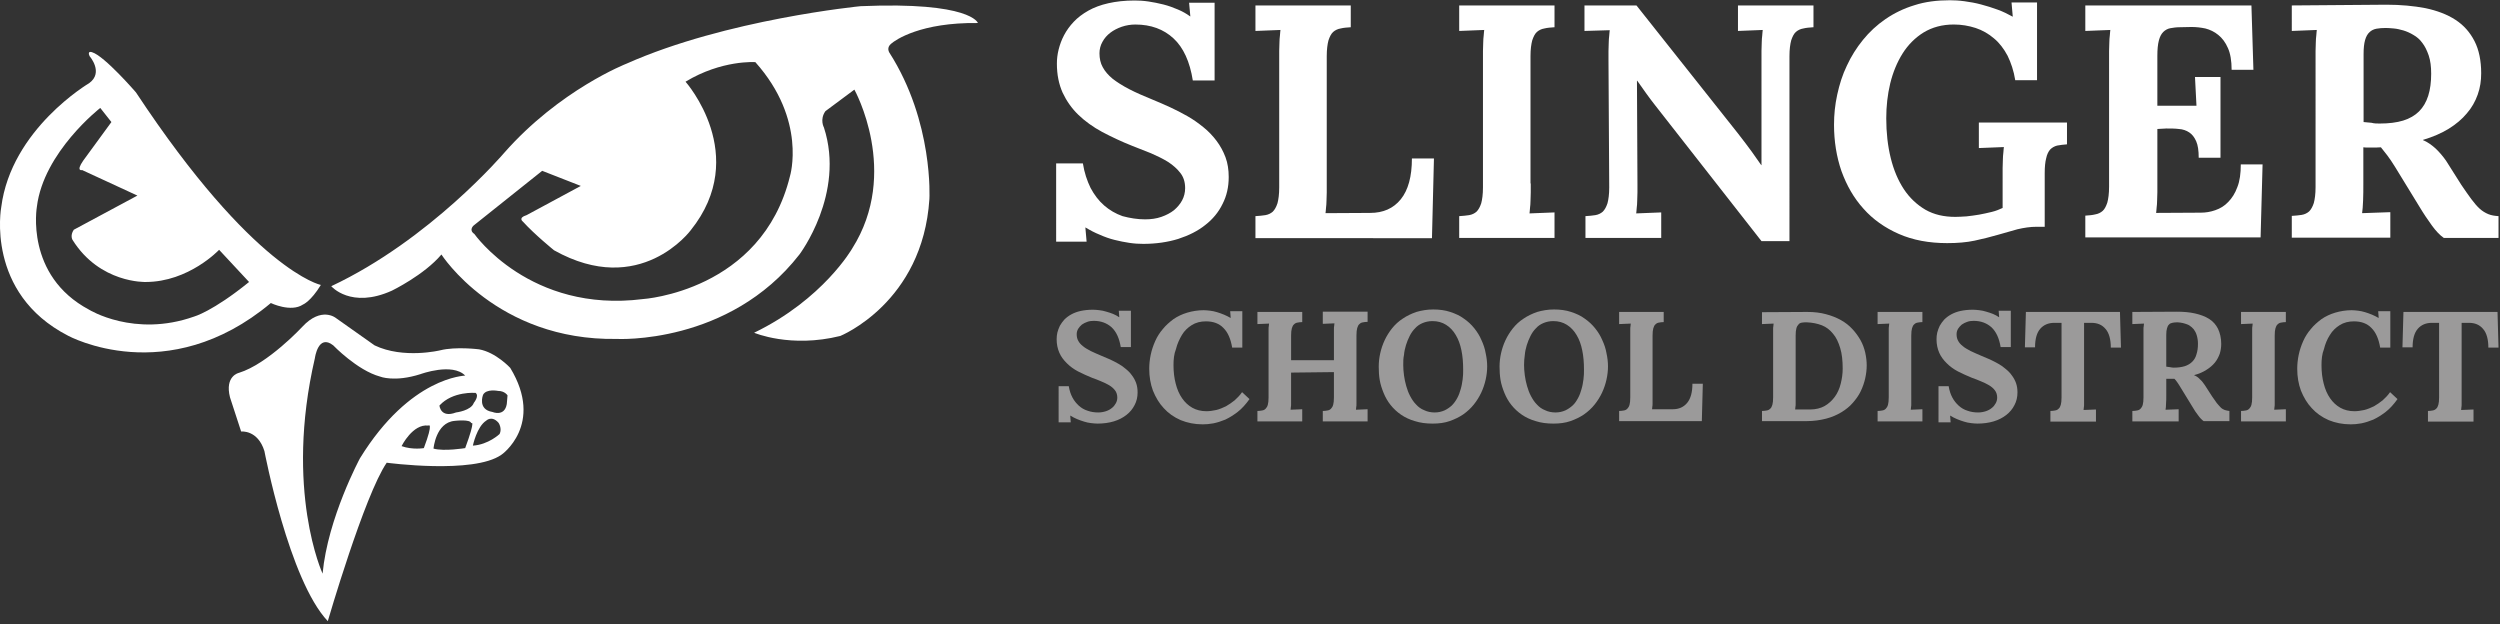 <?xml version="1.0" encoding="utf-8"?>
<!-- Generator: Adobe Illustrator 22.1.0, SVG Export Plug-In . SVG Version: 6.00 Build 0)  -->
<svg version="1.1" id="art" xmlns="http://www.w3.org/2000/svg" xmlns:xlink="http://www.w3.org/1999/xlink" x="0px" y="0px"
	 viewBox="0 0 1009.8 252.2" style="enable-background:new 0 0 1009.8 252.2;" xml:space="preserve">
<rect x="0" y="0" width="1009.8" height="252.2" fill="#333333" stroke="none"/>
<style type="text/css">
	.st0{fill:#FFFFFF;}
	.st1{fill:#9B9A9A;}
</style>
<g>
	<path class="st0" d="M462.5,88.6c2.4,0,4.6-0.3,6.6-1c2-0.7,3.7-1.6,5.1-2.7c1.4-1.2,2.5-2.5,3.3-4c0.8-1.5,1.2-3.2,1.2-4.9
		c0-2.4-0.6-4.4-1.9-6.1c-1.3-1.7-3-3.2-5-4.5c-2.1-1.3-4.4-2.4-6.9-3.5c-2.6-1-5.1-2-7.6-3c-4.3-1.7-8.3-3.6-12.1-5.6
		c-3.7-2-6.9-4.3-9.6-6.9c-2.7-2.6-4.8-5.6-6.4-9c-1.5-3.4-2.3-7.2-2.3-11.7c0-1.8,0.2-3.7,0.7-5.7c0.5-2,1.2-3.9,2.2-5.8
		c1-1.9,2.3-3.7,3.9-5.4c1.6-1.7,3.6-3.2,5.9-4.5c2.3-1.3,5-2.3,8.1-3c3.1-0.7,6.6-1.1,10.6-1.1c1.7,0,3.6,0.1,5.6,0.4
		c2,0.3,4,0.7,6,1.2c2,0.5,3.9,1.2,5.8,2c1.9,0.8,3.5,1.7,5,2.8h0.1l-0.5-5.5h10.3v31.4h-8.8c-1.2-7.6-3.8-13.3-7.8-17
		c-4-3.7-9.1-5.6-15.4-5.6c-1.9,0-3.7,0.3-5.5,0.9c-1.7,0.6-3.3,1.4-4.6,2.4c-1.3,1-2.4,2.2-3.2,3.7c-0.8,1.4-1.2,3-1.2,4.6
		c0,2.1,0.4,4,1.3,5.6c0.9,1.7,2.2,3.2,4,4.7c1.8,1.4,4,2.8,6.7,4.2c2.7,1.4,5.9,2.8,9.6,4.3c2.2,0.9,4.5,1.9,6.9,3
		c2.4,1.1,4.7,2.3,7,3.6c2.3,1.3,4.4,2.8,6.5,4.5c2,1.6,3.8,3.5,5.3,5.5c1.5,2,2.7,4.2,3.6,6.6c0.9,2.4,1.3,5.1,1.3,8
		c0,4-0.8,7.6-2.5,10.9c-1.6,3.3-4,6.2-7,8.5c-3,2.4-6.6,4.2-10.9,5.6c-4.2,1.3-9,2-14.1,2c-1.7,0-3.6-0.1-5.6-0.4
		c-2-0.3-4-0.7-6-1.2c-2-0.5-4-1.2-6-2.1c-2-0.8-3.9-1.8-5.7-2.9h-0.1l0.5,5.7h-12.3V66h10.8c0.6,3.8,1.7,7,3.1,9.9
		c1.5,2.8,3.3,5.2,5.5,7.1c2.2,1.9,4.6,3.3,7.4,4.3C456.4,88.1,459.4,88.6,462.5,88.6z"/>
	<path class="st0" d="M507.1,96.1v-8.8c1.5-0.1,2.8-0.2,4-0.4c1.2-0.2,2.2-0.7,3-1.4c0.8-0.8,1.4-1.9,1.9-3.4
		c0.4-1.5,0.7-3.6,0.7-6.4V24.2c0-1.2,0-2.4,0-3.6c0-1.2,0.1-2.3,0.1-3.4c0-1.1,0.1-2,0.2-2.9c0.1-0.9,0.1-1.6,0.2-2.2l-10.1,0.4
		V2.2h38.5V11c-1.5,0.1-2.9,0.2-4.1,0.5c-1.2,0.2-2.2,0.7-3,1.4c-0.8,0.7-1.4,1.9-1.9,3.4c-0.4,1.5-0.7,3.6-0.7,6.4v51.5
		c0,1.2,0,2.4,0,3.6c0,1.2-0.1,2.3-0.1,3.3c0,1-0.1,2-0.2,2.9c-0.1,0.9-0.1,1.6-0.2,2.1l18-0.1c5.3,0,9.4-1.8,12.4-5.5
		c3-3.7,4.5-9.2,4.5-16.5h8.9l-0.8,32.2H507.1z"/>
	<path class="st0" d="M618.3,74.1c0,1.2,0,2.4,0,3.6c0,1.2-0.1,2.3-0.1,3.4c0,1.1-0.1,2-0.2,2.9c-0.1,0.9-0.1,1.6-0.2,2.2l10.1-0.4
		v10.3h-38.5v-8.8c1.5-0.1,2.8-0.2,4-0.4c1.2-0.2,2.2-0.7,3-1.4c0.8-0.8,1.4-1.9,1.9-3.4c0.4-1.5,0.7-3.6,0.7-6.4V24.2
		c0-1.2,0-2.4,0-3.6c0-1.2,0.1-2.3,0.1-3.4c0-1.1,0.1-2,0.2-2.9c0.1-0.9,0.1-1.6,0.2-2.2l-10.1,0.4V2.2h38.5V11
		c-1.5,0.1-2.9,0.2-4.1,0.5c-1.2,0.2-2.2,0.7-3,1.4c-0.8,0.7-1.4,1.9-1.9,3.4c-0.4,1.5-0.7,3.6-0.7,6.4V74.1z"/>
	<path class="st0" d="M722.9,97.4h-11.4l-42.9-54.8c-2.3-2.9-4.7-6.3-7.3-10h-0.1l0.2,41.5c0,1.2,0,2.4,0,3.6c0,1.2-0.1,2.3-0.1,3.4
		c0,1.1-0.1,2-0.2,2.9c-0.1,0.9-0.1,1.6-0.2,2.2l10.1-0.4v10.3h-30.6v-8.8c1.5-0.1,2.8-0.2,4-0.4c1.2-0.2,2.2-0.7,3-1.4
		c0.8-0.8,1.4-1.9,1.9-3.4c0.4-1.5,0.7-3.6,0.7-6.4l-0.3-51.4c0-1.2,0-2.4,0-3.6c0-1.2,0.1-2.3,0.1-3.4c0-1.1,0.1-2,0.2-2.9
		c0.1-0.9,0.1-1.6,0.2-2.2L640,12.5V2.2h21l41,51.7c2.3,2.9,4.1,5.4,5.6,7.4c1.5,2.1,2.7,3.9,3.8,5.4h0.1V24.2c0-1.2,0-2.4,0-3.6
		c0-1.2,0.1-2.3,0.1-3.4c0-1.1,0.1-2,0.2-2.9c0.1-0.9,0.1-1.6,0.2-2.2L702,12.5V2.2h30.5V11c-1.5,0.1-2.9,0.2-4.1,0.5
		c-1.2,0.2-2.2,0.7-3,1.4c-0.8,0.7-1.4,1.9-1.9,3.4c-0.4,1.5-0.7,3.6-0.7,6.4V97.4z"/>
	<path class="st0" d="M825.9,91.6h-3.3c-2.6,0-5.1,0.4-7.7,1c-2.6,0.7-5.3,1.5-8.1,2.3c-2.8,0.8-5.9,1.6-9.2,2.3
		c-3.3,0.7-7,1-11.1,1c-7.3,0-13.8-1.2-19.5-3.7c-5.7-2.5-10.5-5.9-14.3-10.2c-3.9-4.3-6.8-9.4-8.9-15.2c-2-5.8-3-12.1-3-18.7
		c0-4.1,0.4-8.1,1.3-12.2c0.9-4.1,2.1-8,3.9-11.7c1.7-3.7,3.9-7.2,6.5-10.4c2.6-3.2,5.6-6,9.1-8.4c3.5-2.4,7.4-4.3,11.7-5.6
		c4.3-1.4,9.1-2,14.3-2c1.7,0,3.7,0.1,5.9,0.4c2.2,0.3,4.5,0.7,6.7,1.3c2.3,0.6,4.5,1.3,6.7,2.1c2.2,0.8,4.2,1.8,6,2.8h0.1l-0.5-5.7
		h10.3v31.4h-8.8c-0.6-3.8-1.7-7-3.1-9.9c-1.5-2.8-3.3-5.2-5.5-7c-2.2-1.9-4.7-3.3-7.4-4.2c-2.8-0.9-5.7-1.4-8.8-1.4
		c-4.7,0-8.7,1.1-12.2,3.2c-3.4,2.1-6.3,5-8.5,8.5c-2.2,3.5-3.9,7.6-5,12.1c-1.1,4.6-1.6,9.3-1.6,14.1c0,5.8,0.6,11.1,1.8,16
		c1.2,4.9,3,9.1,5.3,12.6s5.3,6.3,8.7,8.3c3.5,2,7.5,2.9,12.1,2.9c1.3,0,2.8-0.1,4.5-0.2c1.7-0.2,3.4-0.4,5.1-0.7
		c1.7-0.3,3.4-0.7,5.1-1.1s3.1-1,4.4-1.6V71.5c0-1.2,0-2.4,0-3.6c0-1.2,0.1-2.3,0.1-3.4c0-1.1,0.1-2,0.2-2.9
		c0.1-0.9,0.1-1.6,0.2-2.2l-10.1,0.4V49.5h35.6v8.8c-1.5,0.1-2.8,0.3-4,0.5c-1.1,0.3-2,0.8-2.8,1.6c-0.7,0.8-1.3,2-1.6,3.5
		c-0.4,1.5-0.6,3.5-0.6,6.1V91.6z"/>
	<path class="st0" d="M871.4,52.1v22c0,1.2,0,2.4,0,3.6c0,1.2-0.1,2.3-0.1,3.3c0,1.1-0.1,2-0.2,2.9c-0.1,0.9-0.1,1.6-0.2,2.1l18-0.1
		c2,0,3.9-0.3,5.9-1c2-0.7,3.7-1.7,5.2-3.3c1.5-1.5,2.8-3.5,3.7-6c1-2.5,1.4-5.5,1.4-9.2h8.8l-0.8,29.5h-70.8v-8.8
		c1.5-0.1,2.8-0.2,4-0.5c1.2-0.2,2.2-0.7,3-1.4c0.8-0.7,1.4-1.9,1.9-3.4c0.4-1.5,0.7-3.6,0.7-6.4V24.2c0-1.2,0-2.4,0-3.6
		c0-1.2,0.1-2.3,0.1-3.4c0-1.1,0.1-2,0.2-2.9c0.1-0.9,0.1-1.6,0.2-2.2l-10.1,0.4V2.2h67.1l0.8,26h-8.8c0-3.6-0.5-6.6-1.5-8.8
		c-1-2.3-2.3-4-3.9-5.3c-1.6-1.3-3.3-2.1-5.2-2.6c-1.9-0.4-3.8-0.6-5.6-0.6l-4.8,0.1c-1.4,0-2.7,0.2-3.8,0.4
		c-1.1,0.2-2.1,0.8-2.8,1.5c-0.8,0.8-1.4,1.9-1.8,3.5c-0.4,1.5-0.6,3.6-0.6,6.2v20.1h15.8l-0.6-11.6h10.3v32.6h-8.8
		c0-2.8-0.3-5-1-6.6c-0.7-1.6-1.6-2.8-2.8-3.6c-1.2-0.8-2.6-1.3-4.2-1.4c-1.6-0.2-3.3-0.2-5.1-0.2L871.4,52.1z"/>
	<path class="st0" d="M994.2,74.7c1.5,2.2,2.8,4.1,4,5.7c1.2,1.6,2.3,2.9,3.4,3.9c1.1,1,2.3,1.7,3.5,2.2c1.2,0.5,2.6,0.7,4.1,0.8
		v8.8h-22.1c-1.6-1.1-3.2-2.8-4.8-5c-1.6-2.2-3.3-4.7-5.1-7.7l-9.8-16c-1.1-1.8-2.2-3.4-3.1-4.6c-0.9-1.2-1.8-2.3-2.6-3.3
		c-0.7,0-1.4,0.1-2,0.1c-0.6,0-1.1,0-1.7,0c-0.5,0-1.1,0-1.6,0c-0.5,0-1.1,0-1.8-0.1V74c0,2.4,0,4.8-0.1,7c-0.1,2.2-0.2,3.9-0.4,5.1
		l11.4-0.4v10.3h-39.8v-8.8c1.5-0.1,2.8-0.2,4-0.4c1.2-0.2,2.2-0.7,3-1.4c0.8-0.8,1.4-1.9,1.9-3.4c0.4-1.5,0.7-3.6,0.7-6.4V24.2
		c0-1.2,0-2.4,0-3.6c0-1.2,0.1-2.3,0.1-3.4c0-1.1,0.1-2,0.2-2.9c0.1-0.9,0.1-1.6,0.2-2.2l-10.1,0.4V2.2l38.2-0.3
		c5.8,0,11.1,0.5,15.8,1.4c4.7,1,8.7,2.5,12.1,4.7c3.4,2.2,5.9,5.1,7.7,8.6c1.8,3.5,2.7,7.9,2.7,13c0,3-0.4,5.8-1.4,8.6
		c-1,2.8-2.4,5.3-4.4,7.6c-1.9,2.3-4.4,4.4-7.3,6.2c-2.9,1.8-6.4,3.3-10.4,4.5v0.1c1.7,0.7,3.3,1.8,5,3.3c1.7,1.6,3.1,3.3,4.3,5
		L994.2,74.7z M961.2,49.9c3.7,0,6.9-0.4,9.5-1.2c2.6-0.8,4.8-2.1,6.4-3.7c1.7-1.7,2.9-3.8,3.7-6.3c0.8-2.5,1.2-5.5,1.2-8.9
		c0-2.9-0.3-5.3-1-7.4c-0.7-2-1.5-3.7-2.6-5.1c-1-1.4-2.2-2.4-3.6-3.2c-1.3-0.8-2.7-1.4-4-1.8c-1.4-0.4-2.7-0.7-3.9-0.8
		c-1.2-0.1-2.3-0.2-3.2-0.2c-1.4,0-2.7,0.1-3.8,0.3c-1.1,0.2-2.1,0.7-2.8,1.4c-0.8,0.7-1.4,1.8-1.8,3.2c-0.4,1.4-0.6,3.3-0.6,5.6
		v27.5c1,0.1,2.1,0.2,3.2,0.3C959,49.9,960.1,49.9,961.2,49.9z"/>
</g>
<g>
	<path class="st1" d="M443.6,166.6c1.1,0,2.2-0.2,3.1-0.5s1.7-0.7,2.4-1.3c0.7-0.5,1.2-1.2,1.6-1.9c0.4-0.7,0.6-1.5,0.6-2.3
		c0-1.1-0.3-2.1-0.9-2.9c-0.6-0.8-1.4-1.5-2.4-2.1c-1-0.6-2.1-1.1-3.3-1.6c-1.2-0.5-2.4-1-3.6-1.4c-2-0.8-3.9-1.7-5.7-2.6
		c-1.7-0.9-3.2-2-4.5-3.3s-2.3-2.6-3-4.2c-0.7-1.6-1.1-3.4-1.1-5.5c0-0.9,0.1-1.8,0.3-2.7c0.2-0.9,0.6-1.8,1-2.7
		c0.5-0.9,1.1-1.7,1.8-2.5c0.8-0.8,1.7-1.5,2.8-2.1c1.1-0.6,2.4-1.1,3.8-1.4c1.4-0.3,3.1-0.5,5-0.5c0.8,0,1.7,0.1,2.6,0.2
		c0.9,0.1,1.9,0.3,2.8,0.6c0.9,0.2,1.8,0.6,2.7,0.9c0.9,0.4,1.7,0.8,2.4,1.3h0.1l-0.2-2.6h4.9v14.7h-4.1c-0.6-3.6-1.8-6.2-3.7-8
		c-1.9-1.7-4.3-2.6-7.2-2.6c-0.9,0-1.8,0.1-2.6,0.4c-0.8,0.3-1.5,0.6-2.2,1.1c-0.6,0.5-1.1,1.1-1.5,1.7c-0.4,0.7-0.6,1.4-0.6,2.2
		c0,1,0.2,1.9,0.6,2.6c0.4,0.8,1,1.5,1.9,2.2c0.8,0.7,1.9,1.3,3.2,2c1.3,0.6,2.8,1.3,4.5,2c1,0.4,2.1,0.9,3.3,1.4
		c1.1,0.5,2.2,1.1,3.3,1.7c1.1,0.6,2.1,1.3,3,2.1c1,0.8,1.8,1.6,2.5,2.6c0.7,0.9,1.3,2,1.7,3.1c0.4,1.1,0.6,2.4,0.6,3.8
		c0,1.9-0.4,3.6-1.2,5.1c-0.8,1.6-1.9,2.9-3.3,4c-1.4,1.1-3.1,2-5.1,2.6c-2,0.6-4.2,0.9-6.6,0.9c-0.8,0-1.7-0.1-2.6-0.2
		c-0.9-0.1-1.9-0.3-2.8-0.6c-0.9-0.3-1.9-0.6-2.8-1c-0.9-0.4-1.8-0.8-2.7-1.4h-0.1l0.2,2.7h-4.9V156h4.1c0.3,1.8,0.8,3.3,1.5,4.6
		c0.7,1.3,1.6,2.4,2.6,3.3c1,0.9,2.2,1.6,3.5,2C440.7,166.4,442.1,166.6,443.6,166.6z"/>
	<path class="st1" d="M474,147.5c0,2.7,0.3,5.2,0.9,7.5c0.6,2.3,1.4,4.2,2.6,5.9c1.1,1.6,2.5,2.9,4.1,3.8c1.6,0.9,3.5,1.4,5.7,1.4
		c1.3,0,2.6-0.2,4-0.5c1.3-0.3,2.6-0.9,3.9-1.5c1.2-0.7,2.4-1.5,3.5-2.4c1.1-1,2.1-2,3-3.3l3,2.8c-1.5,2.1-3.1,3.9-4.8,5.2
		c-1.7,1.3-3.3,2.3-5,3.1c-1.7,0.7-3.3,1.2-4.8,1.5c-1.6,0.3-3,0.4-4.3,0.4c-3.3,0-6.2-0.6-8.9-1.7c-2.7-1.2-4.9-2.7-6.8-4.8
		c-1.9-2-3.3-4.4-4.4-7.1c-1-2.7-1.5-5.7-1.5-8.8c0-1.9,0.2-3.8,0.6-5.7c0.4-1.9,1-3.7,1.8-5.5c0.8-1.8,1.8-3.4,3.1-4.9
		c1.2-1.5,2.7-2.8,4.3-4c1.6-1.1,3.5-2,5.5-2.6c2-0.6,4.3-1,6.7-1c0.8,0,1.7,0.1,2.6,0.2c0.9,0.1,1.8,0.3,2.8,0.6
		c0.9,0.3,1.9,0.6,2.8,1c0.9,0.4,1.8,0.8,2.6,1.3h0.1l-0.2-2.7h4.9v14.7h-4.1c-0.6-3.5-1.7-6.1-3.5-7.9c-1.7-1.8-4.1-2.7-7.1-2.7
		c-2.2,0-4.1,0.5-5.7,1.5c-1.6,1-3,2.3-4,4s-1.9,3.6-2.4,5.7C474.2,143,474,145.2,474,147.5z"/>
	<path class="st1" d="M547.9,159.8c0,0.6,0,1.1,0,1.7c0,0.6,0,1.1,0,1.6c0,0.5,0,1-0.1,1.4c0,0.4-0.1,0.7-0.1,1l4.7-0.2v4.9h-18.1
		V166c0.7,0,1.3-0.1,1.9-0.2c0.6-0.1,1-0.3,1.4-0.7c0.4-0.4,0.7-0.9,0.9-1.6c0.2-0.7,0.3-1.7,0.3-3v-10.2l-17.3,0.2v9.3
		c0,0.6,0,1.1,0,1.7c0,0.6,0,1.1,0,1.6c0,0.5,0,1-0.1,1.4c0,0.4-0.1,0.7-0.1,1l4.7-0.2v4.9h-18.1V166c0.7,0,1.3-0.1,1.9-0.2
		c0.6-0.1,1-0.3,1.4-0.7c0.4-0.4,0.7-0.9,0.9-1.6c0.2-0.7,0.3-1.7,0.3-3v-24.1c0-0.6,0-1.1,0-1.7s0-1.1,0-1.6c0-0.5,0-1,0.1-1.4
		c0-0.4,0.1-0.7,0.1-1l-4.7,0.2v-4.9H526v4.1c-0.7,0-1.4,0.1-1.9,0.2c-0.6,0.1-1,0.3-1.4,0.7c-0.4,0.3-0.7,0.9-0.9,1.6
		c-0.2,0.7-0.3,1.7-0.3,3v9.9h17.3v-9.2c0-0.6,0-1.1,0-1.7s0-1.1,0-1.6c0-0.5,0-1,0.1-1.4c0-0.4,0.1-0.7,0.1-1l-4.7,0.2v-4.9h18.1
		v4.1c-0.7,0-1.4,0.1-1.9,0.2c-0.6,0.1-1,0.3-1.4,0.7c-0.4,0.3-0.7,0.9-0.9,1.6c-0.2,0.7-0.3,1.7-0.3,3V159.8z"/>
	<path class="st1" d="M556.9,148.1c0-1.8,0.2-3.6,0.6-5.4c0.4-1.8,1-3.6,1.8-5.3c0.8-1.7,1.8-3.3,3-4.8c1.2-1.5,2.6-2.8,4.3-3.9
		c1.6-1.1,3.5-2,5.5-2.7c2.1-0.6,4.3-1,6.8-1c2.5,0,4.8,0.3,6.9,1c2.1,0.7,3.9,1.5,5.5,2.7c1.6,1.1,3,2.4,4.2,3.9
		c1.2,1.5,2.2,3.1,2.9,4.8c0.8,1.7,1.4,3.5,1.7,5.3c0.4,1.8,0.6,3.6,0.6,5.3c0,1.7-0.2,3.5-0.6,5.3c-0.4,1.8-1,3.6-1.8,5.3
		c-0.8,1.7-1.8,3.3-3,4.8c-1.2,1.5-2.6,2.8-4.3,4c-1.6,1.1-3.5,2-5.5,2.7c-2,0.7-4.3,1-6.8,1c-2.7,0-5-0.3-7.2-1
		c-2.1-0.6-4-1.5-5.6-2.6c-1.6-1.1-3-2.4-4.2-3.9c-1.2-1.5-2.1-3.1-2.8-4.8c-0.7-1.7-1.3-3.5-1.6-5.3
		C557,151.8,556.9,149.9,556.9,148.1z M566.8,147.4c0,1.3,0.1,2.7,0.3,4.2c0.2,1.5,0.5,2.9,0.9,4.3c0.4,1.4,0.9,2.8,1.6,4.1
		c0.7,1.3,1.4,2.4,2.4,3.4c0.9,1,2,1.8,3.3,2.3c1.2,0.6,2.7,0.9,4.2,0.9c1.5,0,2.7-0.3,3.9-0.8c1.1-0.5,2.1-1.2,3-2
		c0.9-0.9,1.6-1.9,2.2-3c0.6-1.1,1.1-2.4,1.4-3.6c0.4-1.3,0.6-2.6,0.8-4c0.2-1.4,0.2-2.7,0.2-3.9c0-2.8-0.2-5.4-0.7-7.8
		c-0.5-2.4-1.2-4.4-2.3-6.2c-1-1.7-2.3-3.1-3.9-4.1c-1.6-1-3.4-1.5-5.5-1.5c-1.5,0-2.8,0.3-4,0.8c-1.2,0.5-2.2,1.2-3,2.1
		c-0.9,0.9-1.6,1.9-2.2,3.1c-0.6,1.2-1.1,2.4-1.5,3.7c-0.4,1.3-0.7,2.7-0.8,4C566.8,144.7,566.8,146,566.8,147.4z"/>
	<path class="st1" d="M605.7,148.1c0-1.8,0.2-3.6,0.6-5.4c0.4-1.8,1-3.6,1.8-5.3c0.8-1.7,1.8-3.3,3-4.8c1.2-1.5,2.6-2.8,4.3-3.9
		c1.6-1.1,3.5-2,5.5-2.7c2.1-0.6,4.3-1,6.8-1c2.5,0,4.8,0.3,6.9,1c2.1,0.7,3.9,1.5,5.5,2.7c1.6,1.1,3,2.4,4.2,3.9
		c1.2,1.5,2.2,3.1,2.9,4.8c0.8,1.7,1.4,3.5,1.7,5.3c0.4,1.8,0.6,3.6,0.6,5.3c0,1.7-0.2,3.5-0.6,5.3c-0.4,1.8-1,3.6-1.8,5.3
		c-0.8,1.7-1.8,3.3-3,4.8c-1.2,1.5-2.6,2.8-4.3,4c-1.6,1.1-3.5,2-5.5,2.7c-2,0.7-4.3,1-6.8,1c-2.7,0-5-0.3-7.2-1
		c-2.1-0.6-4-1.5-5.6-2.6c-1.6-1.1-3-2.4-4.2-3.9c-1.2-1.5-2.1-3.1-2.8-4.8c-0.7-1.7-1.3-3.5-1.6-5.3S605.7,149.9,605.7,148.1z
		 M615.6,147.4c0,1.3,0.1,2.7,0.3,4.2c0.2,1.5,0.5,2.9,0.9,4.3c0.4,1.4,0.9,2.8,1.6,4.1c0.7,1.3,1.4,2.4,2.4,3.4
		c0.9,1,2,1.8,3.3,2.3c1.2,0.6,2.7,0.9,4.2,0.9c1.5,0,2.7-0.3,3.9-0.8c1.1-0.5,2.1-1.2,3-2s1.6-1.9,2.2-3c0.6-1.1,1.1-2.4,1.4-3.6
		c0.4-1.3,0.6-2.6,0.8-4c0.2-1.4,0.2-2.7,0.2-3.9c0-2.8-0.2-5.4-0.7-7.8c-0.5-2.4-1.2-4.4-2.3-6.2c-1-1.7-2.3-3.1-3.9-4.1
		c-1.6-1-3.4-1.5-5.5-1.5c-1.5,0-2.8,0.3-4,0.8c-1.2,0.5-2.2,1.2-3,2.1c-0.9,0.9-1.6,1.9-2.2,3.1c-0.6,1.2-1.1,2.4-1.5,3.7
		c-0.4,1.3-0.7,2.7-0.8,4C615.7,144.7,615.6,146,615.6,147.4z"/>
	<path class="st1" d="M654,170.1V166c0.7,0,1.3-0.1,1.9-0.2c0.6-0.1,1-0.3,1.4-0.7c0.4-0.4,0.7-0.9,0.9-1.6c0.2-0.7,0.3-1.7,0.3-3
		v-24.1c0-0.6,0-1.1,0-1.7c0-0.6,0-1.1,0-1.6c0-0.5,0-1,0.1-1.4c0-0.4,0.1-0.7,0.1-1l-4.7,0.2v-4.9H672v4.1c-0.7,0-1.4,0.1-1.9,0.2
		c-0.6,0.1-1,0.3-1.4,0.7c-0.4,0.3-0.7,0.9-0.9,1.6c-0.2,0.7-0.3,1.7-0.3,3v24.1c0,0.6,0,1.1,0,1.7c0,0.5,0,1.1,0,1.6
		c0,0.5,0,0.9-0.1,1.3c0,0.4-0.1,0.7-0.1,1l8.4,0c2.5,0,4.4-0.9,5.8-2.6c1.4-1.7,2.1-4.3,2.1-7.7h4.2l-0.4,15.1H654z"/>
	<path class="st1" d="M711.7,126.1L730,126c2.8,0,5.3,0.3,7.5,0.9c2.3,0.6,4.3,1.4,6.1,2.4c1.8,1,3.3,2.2,4.6,3.6
		c1.3,1.4,2.4,2.9,3.3,4.5c0.9,1.6,1.5,3.3,1.9,5c0.4,1.8,0.6,3.5,0.6,5.2c0,1.7-0.2,3.4-0.6,5.2c-0.4,1.8-1,3.5-1.8,5.2
		c-0.8,1.7-1.9,3.2-3.2,4.7c-1.3,1.5-2.8,2.7-4.6,3.8c-1.8,1.1-3.9,2-6.2,2.6c-2.3,0.6-5,1-7.9,1h-18V166c0.7,0,1.3-0.1,1.9-0.2
		c0.6-0.1,1-0.3,1.4-0.7c0.4-0.3,0.7-0.9,0.9-1.6c0.2-0.7,0.3-1.7,0.3-3v-24.1c0-0.6,0-1.1,0-1.7s0-1.1,0-1.6c0-0.5,0-1,0.1-1.4
		c0-0.4,0.1-0.7,0.1-1l-4.7,0.2V126.1z M729.9,130.2c-0.8,0-1.5,0-2,0.1c-0.6,0.1-1.1,0.3-1.4,0.7c-0.4,0.4-0.7,0.9-0.9,1.6
		c-0.2,0.7-0.3,1.7-0.3,2.9v24.2c0,0.6,0,1.1,0,1.7c0,0.6,0,1.1,0,1.6c0,0.5,0,1-0.1,1.4c0,0.4-0.1,0.7-0.1,1c0.3,0,0.7,0,1.2,0
		c0.5,0,1.1,0,1.7,0c0.6,0,1.2,0,1.7,0c0.6,0,1,0,1.4,0c2.3,0,4.3-0.5,5.9-1.4c1.6-0.9,3-2.2,4.1-3.7c1.1-1.5,1.9-3.3,2.4-5.3
		c0.5-2,0.8-4,0.8-6.1c0-3.2-0.3-6-1-8.3c-0.7-2.3-1.6-4.3-2.9-5.8c-1.2-1.5-2.7-2.7-4.5-3.4C734.1,130.7,732.1,130.3,729.9,130.2z"
		/>
	<path class="st1" d="M772,159.8c0,0.6,0,1.1,0,1.7c0,0.6,0,1.1,0,1.6c0,0.5,0,1-0.1,1.4c0,0.4-0.1,0.7-0.1,1l4.7-0.2v4.9h-18.1V166
		c0.7,0,1.3-0.1,1.9-0.2c0.6-0.1,1-0.3,1.4-0.7c0.4-0.4,0.7-0.9,0.9-1.6c0.2-0.7,0.3-1.7,0.3-3v-24.1c0-0.6,0-1.1,0-1.7s0-1.1,0-1.6
		c0-0.5,0-1,0.1-1.4c0-0.4,0.1-0.7,0.1-1l-4.7,0.2v-4.9h18.1v4.1c-0.7,0-1.4,0.1-1.9,0.2c-0.6,0.1-1,0.3-1.4,0.7
		c-0.4,0.3-0.7,0.9-0.9,1.6c-0.2,0.7-0.3,1.7-0.3,3V159.8z"/>
	<path class="st1" d="M799,166.6c1.1,0,2.2-0.2,3.1-0.5s1.7-0.7,2.4-1.3c0.7-0.5,1.2-1.2,1.6-1.9c0.4-0.7,0.6-1.5,0.6-2.3
		c0-1.1-0.3-2.1-0.9-2.9c-0.6-0.8-1.4-1.5-2.4-2.1c-1-0.6-2.1-1.1-3.3-1.6c-1.2-0.5-2.4-1-3.6-1.4c-2-0.8-3.9-1.7-5.7-2.6
		c-1.7-0.9-3.2-2-4.5-3.3s-2.3-2.6-3-4.2c-0.7-1.6-1.1-3.4-1.1-5.5c0-0.9,0.1-1.8,0.3-2.7c0.2-0.9,0.6-1.8,1-2.7
		c0.5-0.9,1.1-1.7,1.8-2.5c0.8-0.8,1.7-1.5,2.8-2.1c1.1-0.6,2.4-1.1,3.8-1.4c1.4-0.3,3.1-0.5,5-0.5c0.8,0,1.7,0.1,2.6,0.2
		c0.9,0.1,1.9,0.3,2.8,0.6c0.9,0.2,1.8,0.6,2.7,0.9c0.9,0.4,1.7,0.8,2.4,1.3h0.1l-0.2-2.6h4.9v14.7h-4.1c-0.6-3.6-1.8-6.2-3.7-8
		c-1.9-1.7-4.3-2.6-7.2-2.6c-0.9,0-1.8,0.1-2.6,0.4c-0.8,0.3-1.5,0.6-2.2,1.1c-0.6,0.5-1.1,1.1-1.5,1.7c-0.4,0.7-0.6,1.4-0.6,2.2
		c0,1,0.2,1.9,0.6,2.6c0.4,0.8,1,1.5,1.9,2.2c0.8,0.7,1.9,1.3,3.2,2c1.3,0.6,2.8,1.3,4.5,2c1,0.4,2.1,0.9,3.3,1.4
		c1.1,0.5,2.2,1.1,3.3,1.7c1.1,0.6,2.1,1.3,3,2.1c1,0.8,1.8,1.6,2.5,2.6c0.7,0.9,1.3,2,1.7,3.1c0.4,1.1,0.6,2.4,0.6,3.8
		c0,1.9-0.4,3.6-1.2,5.1c-0.8,1.6-1.9,2.9-3.3,4c-1.4,1.1-3.1,2-5.1,2.6c-2,0.6-4.2,0.9-6.6,0.9c-0.8,0-1.7-0.1-2.6-0.2
		c-0.9-0.1-1.9-0.3-2.8-0.6c-0.9-0.3-1.9-0.6-2.8-1c-0.9-0.4-1.8-0.8-2.7-1.4h-0.1l0.2,2.7h-4.9V156h4.1c0.3,1.8,0.8,3.3,1.5,4.6
		c0.7,1.3,1.6,2.4,2.6,3.3c1,0.9,2.2,1.6,3.5,2C796.1,166.4,797.5,166.6,799,166.6z"/>
	<path class="st1" d="M856.3,126.1l0.4,14.3h-4.1c0-3.3-0.7-5.9-2.1-7.5c-1.4-1.7-3.3-2.5-5.7-2.5l-3,0v29.5c0,0.6,0,1.1,0,1.7
		c0,0.6,0,1.1,0,1.6c0,0.5,0,1-0.1,1.4c0,0.4-0.1,0.7-0.1,1l5-0.2v4.9h-18.4V166c0.7,0,1.3-0.1,1.9-0.2c0.6-0.1,1-0.3,1.4-0.7
		c0.4-0.3,0.7-0.9,0.9-1.6c0.2-0.7,0.3-1.7,0.3-3v-30.1h-2.9c-2.4,0-4.3,0.8-5.7,2.4c-1.4,1.6-2.1,4.1-2.1,7.5h-4.1l0.4-14.3H856.3z
		"/>
	<path class="st1" d="M893.5,160.1c0.7,1,1.3,1.9,1.9,2.7c0.6,0.7,1.1,1.3,1.6,1.8c0.5,0.5,1.1,0.8,1.6,1c0.6,0.2,1.2,0.3,1.9,0.4
		v4.1h-10.4c-0.7-0.5-1.5-1.3-2.2-2.3c-0.8-1-1.6-2.2-2.4-3.6l-4.6-7.5c-0.5-0.9-1-1.6-1.4-2.2c-0.4-0.6-0.8-1.1-1.2-1.5
		c-0.3,0-0.7,0-0.9,0c-0.3,0-0.5,0-0.8,0c-0.2,0-0.5,0-0.8,0c-0.3,0-0.5,0-0.8,0v6.8c0,1.1,0,2.2-0.1,3.3c0,1.1-0.1,1.8-0.2,2.4
		l5.3-0.2v4.9h-18.7V166c0.7,0,1.3-0.1,1.9-0.2c0.6-0.1,1-0.3,1.4-0.7c0.4-0.4,0.7-0.9,0.9-1.6c0.2-0.7,0.3-1.7,0.3-3v-24.1
		c0-0.6,0-1.1,0-1.7s0-1.1,0-1.6c0-0.5,0-1,0.1-1.4c0-0.4,0.1-0.7,0.1-1l-4.7,0.2v-4.9l17.9-0.1c2.7,0,5.2,0.2,7.4,0.7
		c2.2,0.5,4.1,1.2,5.7,2.2c1.6,1,2.8,2.4,3.6,4c0.8,1.7,1.3,3.7,1.3,6.1c0,1.4-0.2,2.7-0.6,4c-0.5,1.3-1.1,2.5-2,3.6
		c-0.9,1.1-2.1,2.1-3.4,2.9c-1.4,0.9-3,1.6-4.9,2.1v0.1c0.8,0.3,1.6,0.8,2.3,1.6c0.8,0.7,1.4,1.5,2,2.4L893.5,160.1z M878,148.5
		c1.7,0,3.2-0.2,4.5-0.6c1.2-0.4,2.2-1,3-1.8c0.8-0.8,1.4-1.8,1.7-3c0.4-1.2,0.6-2.6,0.6-4.2c0-1.4-0.2-2.5-0.5-3.5
		c-0.3-1-0.7-1.7-1.2-2.4c-0.5-0.6-1.1-1.1-1.7-1.5s-1.3-0.6-1.9-0.8c-0.6-0.2-1.2-0.3-1.8-0.4c-0.6-0.1-1.1-0.1-1.5-0.1
		c-0.7,0-1.3,0.1-1.8,0.2c-0.5,0.1-1,0.3-1.3,0.7c-0.4,0.3-0.6,0.9-0.8,1.5c-0.2,0.7-0.3,1.5-0.3,2.6v12.9c0.5,0.1,1,0.1,1.5,0.2
		C877,148.4,877.5,148.5,878,148.5z"/>
	<path class="st1" d="M918.8,159.8c0,0.6,0,1.1,0,1.7c0,0.6,0,1.1,0,1.6c0,0.5,0,1-0.1,1.4c0,0.4-0.1,0.7-0.1,1l4.7-0.2v4.9h-18.1
		V166c0.7,0,1.3-0.1,1.9-0.2c0.6-0.1,1-0.3,1.4-0.7c0.4-0.4,0.7-0.9,0.9-1.6c0.2-0.7,0.3-1.7,0.3-3v-24.1c0-0.6,0-1.1,0-1.7
		s0-1.1,0-1.6c0-0.5,0-1,0.1-1.4c0-0.4,0.1-0.7,0.1-1l-4.7,0.2v-4.9h18.1v4.1c-0.7,0-1.4,0.1-1.9,0.2c-0.6,0.1-1,0.3-1.4,0.7
		c-0.4,0.3-0.7,0.9-0.9,1.6c-0.2,0.7-0.3,1.7-0.3,3V159.8z"/>
	<path class="st1" d="M937.7,147.5c0,2.7,0.3,5.2,0.9,7.5c0.6,2.3,1.4,4.2,2.6,5.9c1.1,1.6,2.5,2.9,4.1,3.8c1.6,0.9,3.5,1.4,5.7,1.4
		c1.3,0,2.6-0.2,4-0.5c1.3-0.3,2.6-0.9,3.9-1.5c1.2-0.7,2.4-1.5,3.5-2.4c1.1-1,2.1-2,3-3.3l3,2.8c-1.5,2.1-3.1,3.9-4.8,5.2
		c-1.7,1.3-3.3,2.3-5,3.1c-1.7,0.7-3.3,1.2-4.8,1.5c-1.6,0.3-3,0.4-4.3,0.4c-3.3,0-6.2-0.6-8.9-1.7c-2.7-1.2-4.9-2.7-6.8-4.8
		c-1.9-2-3.3-4.4-4.4-7.1c-1-2.7-1.5-5.7-1.5-8.8c0-1.9,0.2-3.8,0.6-5.7c0.4-1.9,1-3.7,1.8-5.5c0.8-1.8,1.8-3.4,3.1-4.9
		c1.2-1.5,2.7-2.8,4.3-4c1.6-1.1,3.5-2,5.5-2.6c2-0.6,4.3-1,6.7-1c0.8,0,1.7,0.1,2.6,0.2c0.9,0.1,1.8,0.3,2.8,0.6
		c0.9,0.3,1.9,0.6,2.8,1c0.9,0.4,1.8,0.8,2.6,1.3h0.1l-0.2-2.7h4.9v14.7h-4.1c-0.6-3.5-1.7-6.1-3.5-7.9c-1.7-1.8-4.1-2.7-7.1-2.7
		c-2.2,0-4.1,0.5-5.7,1.5c-1.6,1-3,2.3-4,4c-1.1,1.7-1.9,3.6-2.4,5.7C937.9,143,937.7,145.2,937.7,147.5z"/>
	<path class="st1" d="M1008.8,126.1l0.4,14.3h-4.1c0-3.3-0.7-5.9-2.1-7.5c-1.4-1.7-3.3-2.5-5.7-2.5l-3,0v29.5c0,0.6,0,1.1,0,1.7
		s0,1.1,0,1.6c0,0.5,0,1-0.1,1.4c0,0.4-0.1,0.7-0.1,1l5-0.2v4.9h-18.4V166c0.7,0,1.3-0.1,1.9-0.2c0.6-0.1,1-0.3,1.4-0.7
		c0.4-0.3,0.7-0.9,0.9-1.6c0.2-0.7,0.3-1.7,0.3-3v-30.1h-2.9c-2.4,0-4.3,0.8-5.7,2.4c-1.4,1.6-2.1,4.1-2.1,7.5h-4.1l0.4-14.3H1008.8
		z"/>
</g>
<g>
	<path class="st0" d="M359.9,17.7c1.8-1.6,12-8.7,35.1-8.4c0,0-2.7-8.7-47.4-6.8c0,0-54.3,5.3-94.5,23.2c0,0-27,10.5-49.5,36.1
		c0,0-29.8,35-69.8,53.8c0,0,7.9,9.3,24.5,1.8c0,0,13-6.3,20-14.6c0,0,22.3,34.9,70.8,34.1c0,0,45.3,2.5,73.8-34.1
		c0,0,18.6-24.5,9.9-51.3c0,0-1.8-3.2,0.6-6.6l11.7-8.7c0,0,18.6,33.4-0.9,64.2c0,0-11.7,20.5-39.6,34c0,0,14.7,6.3,34.8,1.3
		c0,0,33.3-13.4,36-55.3c0,0,1.8-31.1-16.2-59.2c0,0-1-1.5,0.2-3C359.6,18,359.8,17.8,359.9,17.7z M319.1,71.1
		c-11.4,46.6-59.4,49.7-59.4,49.7c-45.6,5.8-68.1-26.3-68.1-26.3c-2.4-1.6-0.3-3.4-0.3-3.4L219,69l15.6,6.1l-21.9,11.8
		c-3.6,1.1-1.5,2.6-1.5,2.6c4.8,5.3,12.6,11.6,12.6,11.6C258.6,120.6,279,93,279,93c24.3-30.3-2.1-60-2.1-60
		c14.7-8.9,28.2-7.9,28.2-7.9C326,48.5,319.1,71.1,319.1,71.1z"/>
	<path class="st0" d="M206.1,148.6c0,0-5.8-6.3-12.6-7.5c0,0-9.4-1.2-15.7,0.4c0,0-14.8,3.6-26.5-2l-15.7-11.1c0,0-5.8-4.7-13.5,3.6
		c0,0-13.9,15-25.6,18.6c0,0-5.8,1.2-3.6,9.9l4.5,13.8c0,0,6.7-0.8,9.4,7.9c0,0,9.9,52.1,25.6,68.7c0,0,14.8-50.9,23.8-64
		c0,0,35.1,4.7,46.3-3.2C202.5,183.8,220,171.5,206.1,148.6z M192.1,158.7c1.6,1.2-0.7,4-0.7,4c-1.1,3.2-7.2,3.9-7.2,3.9
		c-6.3,2.4-6.7-2.8-6.7-2.8C182.9,157.9,192.1,158.7,192.1,158.7z M145.4,185.1c0,0-13,24.1-15.1,46.6c0,0-15.5-33.6-3.1-87.1
		c0,0,1.3-9.9,7.4-5.1c0,0,9.7,10.1,18.9,12.6c0,0,5.8,2.4,16.4-1c0,0,12.8-4.7,18,0.6C187.9,151.8,165.8,152,145.4,185.1z
		 M171.2,181c0,0-4.5,0.8-9-0.8c0,0,4.5-9.1,10.8-8.3C173,171.9,175.3,170.1,171.2,181z M187.9,181c0,0-8.5,1.4-12.8,0.2
		c0,0,0.9-10.5,8.5-11.2c0,0,6.7-0.8,6.7,1C190.3,170.9,192.4,168.8,187.9,181z M201.8,175.3c0,0-4.5,4.3-10.8,4.7
		c0,0,1.6-7.7,5.4-10.1c0,0,2.2-2.2,4.9,0.8C201.4,170.7,202.9,173.1,201.8,175.3z M204.7,163.2c-0.9,5.3-5.8,3.2-5.8,3.2
		c-6.1-1-3.8-6.9-3.8-6.9c1.3-2.6,6.1-1.6,6.1-1.6c2.7,0,3.8,1.8,3.8,1.8L204.7,163.2z"/>
	<path class="st0" d="M54.9,37.3c0,0-12.7-14.7-17.7-16.2c0,0-2.1-0.8-1,1.6c0,0,5.8,6.6-0.2,10.9c0,0-31.5,18.5-35.5,50.1
		c0,0-6.5,34.7,27,51.9c0,0,40,21.9,81.9-13.2c0,0,8.1,3.9,13,0.6c0,0,3.1-1.2,7.2-7.9C129.6,115.1,102.6,109.5,54.9,37.3z
		 M78.3,127.9c-24.1,8.5-42.3-2.8-42.3-2.8C10,111.3,14.9,83.5,14.9,83.5c2.7-22.1,25.6-39.9,25.6-39.9l4.5,5.7L33.6,64.9
		c-3.1,4.5-0.4,3.8-0.4,3.8l22.3,10.3L29.8,92.8c-1.6,2.4-0.5,4.1-0.5,4.1c11,17.6,29.5,17,29.5,17c17.5,0,29.7-13,29.7-13l12.1,13
		C85.8,125.9,78.3,127.9,78.3,127.9z"/>
</g>
</svg>
